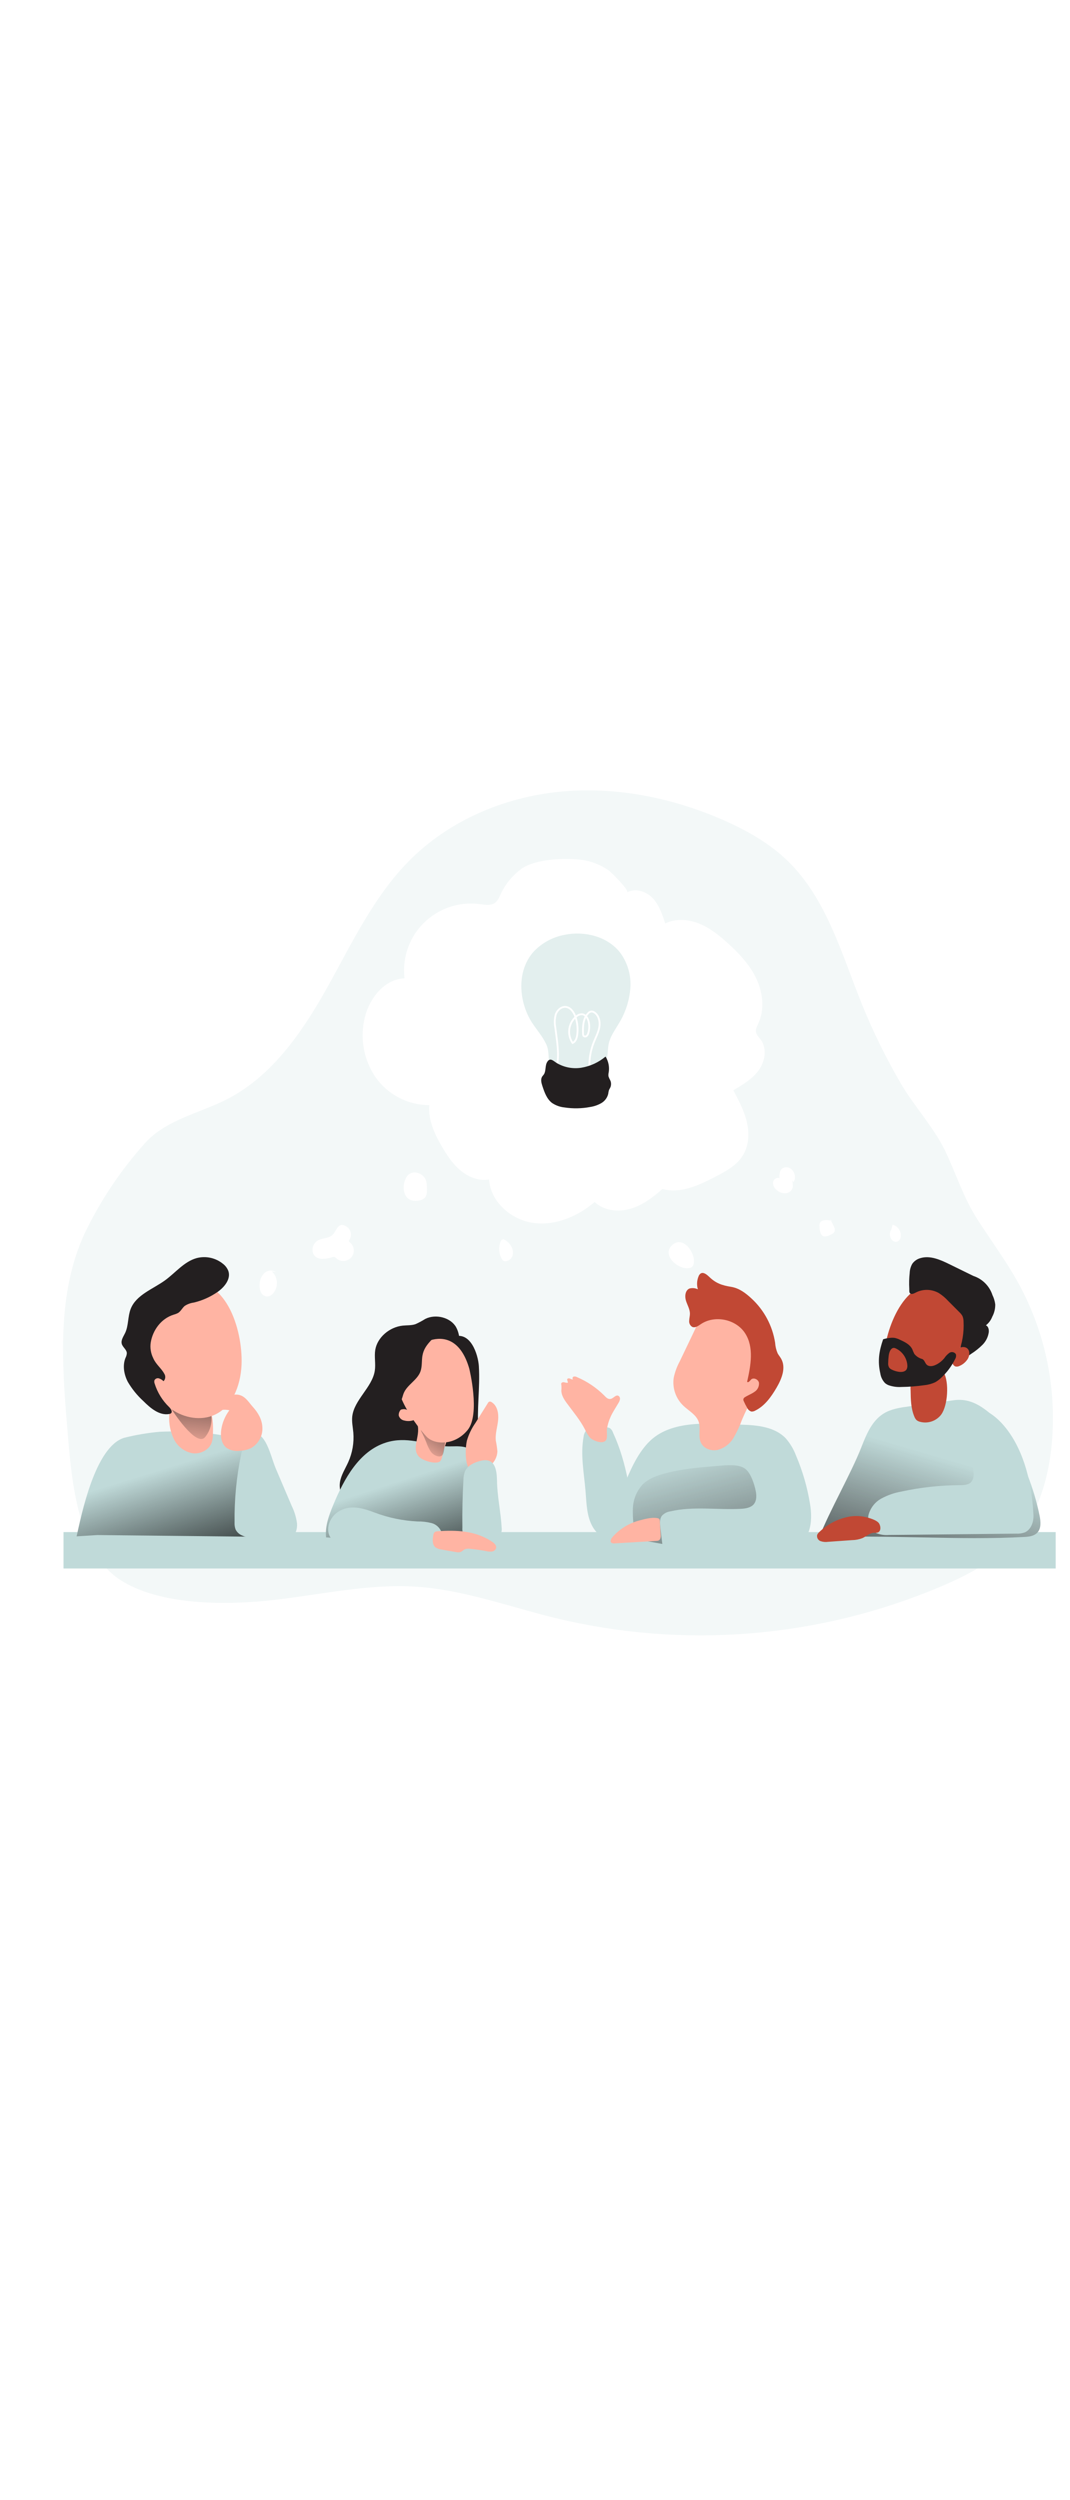 <?xml version="1.0" encoding="UTF-8"?> <svg xmlns="http://www.w3.org/2000/svg" xmlns:xlink="http://www.w3.org/1999/xlink" id="_0113_brainstorming" viewBox="0 0 500 500" data-imageid="brainstorming-83" class="illustrations_image" style="width: 214px;"><defs><style>.cls-1_brainstorming-83{fill:none;stroke:#fff;stroke-miterlimit:10;stroke-width:.85px;}.cls-2_brainstorming-83{fill:url(#linear-gradient);}.cls-2_brainstorming-83,.cls-3_brainstorming-83,.cls-4_brainstorming-83,.cls-5_brainstorming-83,.cls-6_brainstorming-83,.cls-7_brainstorming-83,.cls-8_brainstorming-83,.cls-9_brainstorming-83,.cls-10_brainstorming-83,.cls-11_brainstorming-83,.cls-12_brainstorming-83,.cls-13_brainstorming-83,.cls-14_brainstorming-83,.cls-15_brainstorming-83,.cls-16_brainstorming-83{stroke-width:0px;}.cls-3_brainstorming-83{opacity:.18;}.cls-3_brainstorming-83,.cls-15_brainstorming-83,.cls-16_brainstorming-83{fill:#68e1fd;}.cls-3_brainstorming-83,.cls-16_brainstorming-83{isolation:isolate;}.cls-4_brainstorming-83{fill:url(#linear-gradient-4-brainstorming-83);}.cls-5_brainstorming-83{fill:url(#linear-gradient-2-brainstorming-83);}.cls-6_brainstorming-83{fill:url(#linear-gradient-3-brainstorming-83);}.cls-7_brainstorming-83{fill:url(#linear-gradient-8-brainstorming-83);}.cls-8_brainstorming-83{fill:url(#linear-gradient-7-brainstorming-83);}.cls-9_brainstorming-83{fill:url(#linear-gradient-5-brainstorming-83);}.cls-10_brainstorming-83{fill:url(#linear-gradient-6-brainstorming-83);}.cls-11_brainstorming-83{fill:#231f20;}.cls-12_brainstorming-83{fill:#c14834;}.cls-13_brainstorming-83{fill:#fff;}.cls-14_brainstorming-83{fill:#ffb4a3;}.cls-16_brainstorming-83{opacity:.43;}</style><linearGradient id="linear-gradient-brainstorming-83" x1="500.68" y1="2373.9" x2="964.31" y2="2373.9" gradientTransform="translate(-471 2760.19) scale(1 -1)" gradientUnits="userSpaceOnUse"><stop offset="0" stop-color="#231f20" stop-opacity="0"></stop><stop offset="1" stop-color="#231f20"></stop></linearGradient><linearGradient id="linear-gradient-2-brainstorming-83" x1="934.19" y1="2404.84" x2="911.91" y2="2328.77" gradientTransform="translate(-489.92 2753.07) scale(1 -1)" xlink:href="#linear-gradient-brainstorming-83"></linearGradient><linearGradient id="linear-gradient-3-brainstorming-83" x1="807.94" y1="2406.53" x2="832.46" y2="2313.28" gradientTransform="translate(-489.92 2753.07) scale(1 -1)" xlink:href="#linear-gradient-brainstorming-83"></linearGradient><linearGradient id="linear-gradient-4-brainstorming-83" x1="682.72" y1="2398.67" x2="693.34" y2="2437.22" gradientTransform="translate(-489.92 2753.07) scale(1 -1)" xlink:href="#linear-gradient-brainstorming-83"></linearGradient><linearGradient id="linear-gradient-5-brainstorming-83" x1="675.35" y1="2394.67" x2="698.27" y2="2323.37" gradientTransform="translate(-489.92 2753.07) scale(1 -1)" gradientUnits="userSpaceOnUse"><stop offset="0" stop-color="#000" stop-opacity="0"></stop><stop offset=".8" stop-color="#000"></stop></linearGradient><linearGradient id="linear-gradient-6-brainstorming-83" x1="686.38" y1="2405.48" x2="703.92" y2="2432.58" gradientTransform="translate(-489.92 2753.07) scale(1 -1)" xlink:href="#linear-gradient-brainstorming-83"></linearGradient><linearGradient id="linear-gradient-7-brainstorming-83" x1="567.75" y1="2401.22" x2="591.62" y2="2323.88" xlink:href="#linear-gradient-5-brainstorming-83"></linearGradient><linearGradient id="linear-gradient-8-brainstorming-83" x1="577.88" y1="2408.17" x2="581.58" y2="2450.06" gradientTransform="translate(-489.92 2753.07) scale(1 -1)" xlink:href="#linear-gradient-brainstorming-83"></linearGradient></defs><path id="background_brainstorming-83" class="cls-3_brainstorming-83 targetColor" d="M31.44,333.28c-2.56-30.81-4.85-63.26,8.23-91.29,7.35-15.25,16.81-29.38,28.12-41.98,10.09-11.16,25.95-14.01,38.83-20.75,20.86-10.92,34.83-31.43,46.32-51.98s21.63-42.39,38.23-59.13c18.42-18.64,43.91-29.59,69.96-32.26,26.05-2.67,52.64,2.62,76.66,13.11,11.01,4.82,21.68,10.81,30.31,19.19,18.11,17.6,25.12,43.27,34.57,66.69,5.18,12.85,11.29,25.3,18.26,37.27,6.19,10.62,15.4,20.46,20.67,31.4,5.27,10.95,8.47,21.79,15.21,32.26,6.36,9.89,13.39,19.36,19.08,29.67,13.02,23.76,18.36,50.97,15.29,77.89-1.61,13.73-5.6,27.56-14.11,38.45-9.3,11.9-23.11,19.29-36.99,25.24-57.1,24.32-120.53,29.52-180.84,14.84-21.49-5.3-42.6-13.11-64.64-14.57-22.26-1.46-44.36,3.65-66.52,6.18-21.48,2.46-53.24,2.88-72.16-9.53-20.35-13.36-22.7-49.2-24.48-70.72Z" style="fill: rgb(192, 218, 217);"></path><g id="table_brainstorming-83"><rect class="cls-15_brainstorming-83 targetColor" x="29.68" y="381.8" width="463.63" height="17.01" style="fill: rgb(192, 218, 217);"></rect><rect class="cls-2_brainstorming-83" x="29.68" y="381.8" width="463.63" height="8.98"></rect></g><g id="character_4_brainstorming-83"><path class="cls-15_brainstorming-83 targetColor" d="M382.76,384.38c4.86-12.5,14.99-29.98,19.85-42.48,2.27-5.83,4.85-12.02,10.15-15.4,3.57-2.27,7.91-2.88,12.11-3.45l20.92-2.87c5.61-.75,10.13,1.09,14.69,4.45,4.57,3.35,7.97,8.06,10.92,12.91,6.84,11.21,11.7,23.52,14.35,36.39.58,2.84.92,6.22-1.15,8.26-1.5,1.5-3.81,1.77-5.93,1.88-30.27,1.71-65.55-1.26-95.92.33Z" style="fill: rgb(192, 218, 217);"></path><path class="cls-5_brainstorming-83" d="M382.76,384.38c4.86-12.5,14.99-29.98,19.85-42.48,2.27-5.83,4.85-12.02,10.15-15.4,3.57-2.27,7.91-2.88,12.11-3.45l20.92-2.87c5.61-.75,10.13,1.09,14.69,4.45,4.57,3.35,7.97,8.06,10.92,12.91,6.84,11.21,11.7,23.52,14.35,36.39.58,2.84.92,6.22-1.15,8.26-1.5,1.5-3.81,1.77-5.93,1.88-30.27,1.71-65.55-1.26-95.92.33Z"></path><path class="cls-12_brainstorming-83" d="M439.84,326.87c-2.34,3.08-6.33,4.42-10.05,3.36-.56-.15-1.08-.41-1.53-.79-.41-.43-.74-.93-.95-1.49-1.65-3.82-1.73-8.11-1.79-12.27-.15-1.69.08-3.39.68-4.98,2.04-4.46,11.69-8.94,14.79-3.5,2.61,4.59,1.91,15.47-1.15,19.65Z"></path><path class="cls-15_brainstorming-83 targetColor" d="M454.15,357.98c-1.09,1.74-3.59,1.89-5.68,1.89-9.15.04-18.27,1.04-27.21,2.98-3.3.57-6.48,1.68-9.42,3.28-2.96,1.62-5.12,4.39-5.99,7.65-.69,3.28.72,7.06,3.71,8.53,1.86.73,3.86,1.02,5.84.85l59.48-.64c1.36.08,2.73-.12,4.01-.58,2.95-1.3,4.22-4.99,4.04-8.21-2.03-38.59-21.41-49.58-24.63-49.09-2.58.38-3,20.3-3.72,23.15-.82,3.23,1.62,7.05-.44,10.2Z" style="fill: rgb(192, 218, 217);"></path><path class="cls-12_brainstorming-83" d="M402.75,374.48c-2.42-.34-4.88-.21-7.25.39-4.79,1.13-9.18,3.54-12.71,6.97-.41.35-.74.8-.95,1.3-.25,1.22.41,2.44,1.57,2.88,1.14.4,2.36.51,3.55.33l11.17-.79c1.65-.02,3.28-.33,4.83-.92,1.85-.82,3.42-2.45,5.46-2.53.59.05,1.19.01,1.77-.12,1.78-.67,1.32-3.53.31-4.59-1.55-1.62-5.64-2.62-7.74-2.93Z"></path><path class="cls-12_brainstorming-83" d="M413.07,299.32c-.33,4.05.37,8.74,3.72,10.99,2.41,1.64,5.56,1.58,8.49,1.46,4.11-.16,8.36-.37,12.02-2.18,5.6-2.73,8.95-8.57,11.49-14.28,1.93-3.89,3.18-8.08,3.68-12.4.33-4.37-.75-8.91-3.72-12.08-1.9-1.91-4.25-3.32-6.83-4.09-18.17-5.98-27.75,18.47-28.85,32.57Z"></path><path class="cls-11_brainstorming-83" d="M425.09,260.63c.07-1.47.48-2.9,1.2-4.18.89-1.27,2.2-2.2,3.69-2.63,4.57-1.44,9.4.71,13.7,2.82l11.14,5.46c4.24,1.39,7.57,4.72,8.95,8.97.67,1.36,1.1,2.82,1.3,4.33.03,2.02-.45,4.01-1.41,5.79-.6,1.57-1.62,2.95-2.95,3.98,1.15.52,1.47,2.02,1.33,3.28-.32,2.21-1.35,4.26-2.93,5.84-1.58,1.57-3.32,2.96-5.19,4.16l-3.6,2.49c-.63.44-1.43.9-2.18.58-.53-.3-.84-.88-.8-1.49.05-.59.21-1.18.47-1.71,1.87-4.73,2.71-9.8,2.45-14.88,0-.88-.17-1.75-.5-2.57-.39-.69-.89-1.31-1.47-1.85l-5.2-5.21c-1.29-1.42-2.76-2.66-4.37-3.69-3.1-1.77-6.85-1.98-10.13-.57-.72.32-2.01,1.16-2.83.94-1.09-.29-.8-1.33-.86-2.4-.15-2.48-.08-4.98.2-7.45Z"></path><path class="cls-12_brainstorming-83" d="M452.9,297.67c.17,1.36-.22,2.74-1.09,3.8-.89,1.19-2.07,2.11-3.44,2.69-.61.32-1.33.4-2,.23-.93-.48-1.49-1.45-1.45-2.49-.07-2.33,1.04-4.54,2.94-5.89,1.86-1.21,4.59-.9,5.05,1.66Z"></path><path class="cls-11_brainstorming-83" d="M412.68,291.7c1.05-.33,2.13-.54,3.22-.64.73-.1,1.46-.1,2.18,0,.91.2,1.78.52,2.61.94,2.18,1,4.56,2.18,5.61,4.37.28.75.6,1.48.96,2.18.94,1.15,2.21,1.98,3.65,2.37,1.17.45,1.3,2.02,2.28,2.79,1.18.92,2.89.55,4.22-.12,1.49-.73,2.8-1.78,3.86-3.06.64-.97,1.45-1.82,2.39-2.5,1.01-.65,2.36-.36,3.01.64.21.79.07,1.63-.37,2.32-1.6,3.24-3.77,6.16-6.41,8.62-.86.85-1.84,1.59-2.89,2.18-1.61.74-3.34,1.21-5.11,1.38-3.53.5-7.08.78-10.64.82-2.06.13-4.13-.15-6.07-.84-.6-.25-1.15-.58-1.64-1-1.17-1.24-1.94-2.81-2.18-4.5-1.32-5.75-.58-10.46,1.32-15.94Z"></path><path class="cls-12_brainstorming-83" d="M423.99,303.86c.08.68-.06,1.36-.38,1.97-.71,1.09-2.25,1.26-3.55,1.09-1.2-.17-2.37-.53-3.45-1.09-.42-.2-.8-.5-1.09-.86-.39-.66-.56-1.42-.48-2.18.01-1.07.09-2.14.22-3.2.07-.79.26-1.57.57-2.3.5-1.09,1.33-1.9,2.51-1.42,1.06.45,2.02,1.09,2.83,1.9,1.66,1.62,2.67,3.79,2.83,6.11Z"></path></g><g id="character_3_brainstorming-83"><path class="cls-15_brainstorming-83 targetColor" d="M302.82,340.11c-5.35,5.75-8.45,13.18-11.46,20.44l-8.54,20.75c-.57.96-.68,2.12-.29,3.17.66.83,1.65,1.33,2.71,1.37,4.37.66,8.78,1.1,13.2,1.31,22.23,1.39,44.49,1.9,66.76,1.53,2.67,0,5.46-.13,7.82-1.33,6.14-3.11,6.63-11.64,5.54-18.44-1.26-7.89-3.48-15.59-6.62-22.94-1.1-2.92-2.71-5.62-4.76-7.97-5.09-5.33-13.18-6.18-20.55-6.39-14.1-.44-33.25-2.84-43.8,8.51Z" style="fill: rgb(192, 218, 217);"></path><path class="cls-15_brainstorming-83 targetColor" d="M286.47,335.36c-.25-.83-.75-1.56-1.43-2.09-.59-.3-1.26-.45-1.92-.44-1.94-.08-3.88-.01-5.81.21-1.24.04-2.42.49-3.38,1.28-.69.83-1.12,1.85-1.22,2.93-1.56,8.47.23,17.13.93,25.7.47,5.84.52,12.02,3.68,17,2.89,4.42,7.83,7.08,13.11,7.05,2.18,0,4.7-.81,5.54-2.83.33-1.02.42-2.1.27-3.17-1.02-15.39-3.23-31.48-9.77-45.64Z" style="fill: rgb(192, 218, 217);"></path><path class="cls-14_brainstorming-83" d="M285.37,327.82c1.04-2.24,2.44-4.28,3.67-6.42.35-.53.58-1.13.67-1.76.08-.65-.26-1.28-.84-1.57-1.23-.47-2.18,1.23-3.51,1.5s-2.18-.75-3.04-1.62c-3.65-3.64-7.97-6.55-12.71-8.56-.48-.3-1.07-.37-1.62-.22-.52.22-.67,1.09-.13,1.29-.51.04-1.01-.09-1.44-.37-.47-.2-1.15-.21-1.35.25s.4,1.09.25,1.7c-.57.02-1.14-.06-1.68-.25-.56-.11-1.29.08-1.4.64-.02.21,0,.43.07.63.08.86.08,1.72,0,2.58,0,2.28,1.39,4.37,2.74,6.17,2.88,3.92,6.05,7.65,8.29,12.02.6,1.37,1.38,2.65,2.32,3.81,1.35,1.43,6.36,3.5,7.65.98.62-1.18.11-3.77.33-5.16.32-1.95.91-3.85,1.75-5.65Z"></path><path class="cls-6_brainstorming-83" d="M353.13,362.52c.44,2.12.5,4.54-.87,6.23-1.38,1.68-3.93,2.09-6.18,2.18-10.92.57-22.13-1.31-32.77,1.18-1.54.2-2.95.93-4.01,2.06-1.09,1.47-.95,3.51-.73,5.34l.92,7.84-10.67-1.94c-1.15-.04-2.04-1.01-1.99-2.15,0-.03,0-.06,0-.1-.85-4.09-1.22-8.26-1.09-12.43.14-4.18,1.77-8.16,4.6-11.24,2.57-2.53,6.05-3.88,9.51-4.87,8.25-2.35,16.87-3.05,25.41-3.74,3.7-.29,9.83-1.09,13.03,1.4,2.6,2.01,4.19,7.09,4.85,10.24Z"></path><path class="cls-14_brainstorming-83" d="M317.55,302.2c-1.27,2.37-2.2,4.92-2.74,7.56-.68,4.83,1.02,9.69,4.56,13.04,2.55,2.41,6.04,4.19,7.14,7.53,1,3.05-.35,6.55.95,9.53s4.85,4.19,7.91,3.55c3.04-.82,5.65-2.77,7.3-5.46,1.59-2.69,2.93-5.53,3.99-8.48,1.61-3.85,3.48-7.58,5.6-11.16,1.59-2.44,2.99-5,4.21-7.65,1.24-3.15,1.88-6.5,1.9-9.89.15-7.82-2.7-16.07-9-20.7-5.94-4.27-13.96-4.2-19.83.17-2.92,2.18-3.91,5.1-5.46,8.33-2.18,4.51-4.35,9.06-6.52,13.62Z"></path><path class="cls-12_brainstorming-83" d="M331.23,262.37c-1.09-1.02-2.58-2.18-3.82-1.4-.46.33-.8.8-.98,1.33-.8,1.93-.91,4.06-.32,6.06-1.22-.6-2.62-.73-3.93-.37-1.98.84-2.28,3.58-1.65,5.64s1.86,3.98,1.87,6.12c0,1.09-.33,2.18-.35,3.34-.11,1.14.45,2.25,1.44,2.83,1.34.6,2.79-.46,4.01-1.29,6.49-4.37,16.39-2.35,20.66,4.24,4.27,6.59,2.67,15.07.97,22.67.43.66,1.23-.34,1.75-.93,1.09-1.26,3.45-.23,3.78,1.41.16,1.7-.65,3.34-2.1,4.25-1.35.98-2.97,1.54-4.37,2.44-.39.19-.68.53-.82.94-.04.36.03.72.21,1.04.45,1.03.96,2.03,1.53,3,.37.84,1.08,1.49,1.96,1.78.64.05,1.27-.09,1.82-.42,4.47-2.18,7.5-6.46,10.01-10.76,2.5-4.3,4.5-9.45,2.06-13.6-.48-.82-1.09-1.54-1.56-2.37-.69-1.59-1.09-3.29-1.2-5.02-1.24-7.92-5.12-15.19-11.01-20.63-2.79-2.58-5.75-4.83-9.51-5.46-4.27-.69-7.21-1.64-10.43-4.83Z"></path><path class="cls-14_brainstorming-83" d="M286.09,384.26c-.59.72-1.09,1.82-.46,2.47.45.33,1.02.46,1.56.35l19.6-1.16c.32,0,.65-.06.95-.17.97-.44,1.09-1.77.97-2.84-.11-1.69-.22-3.38-.34-5.06-.12-1.68.26-2.39-1.51-2.63-2.45-.34-5.53.46-7.86,1.09-5.02,1.27-9.52,4.04-12.91,7.95Z"></path></g><g id="character_2_brainstorming-83"><path class="cls-11_brainstorming-83" d="M223.77,304.41c.63,10.1-1.09,20.27-.15,30.36.33,3.28.93,6.71-.16,9.83-1.01,2.68-3,4.87-5.57,6.14-5.98,3.06-13.74,1.09-18.41-3.77s-6.55-11.86-6.17-18.57c.38-6.71,2.72-13.11,5.52-19.23,2.51-5.46,6.75-16.24,12.97-18.57,8.03-2.93,11.63,8.08,11.98,13.81Z"></path><path class="cls-11_brainstorming-83" d="M213.16,286.11c-2.5-4.52-9.42-6.41-14.41-3.93-1.48.93-3.02,1.75-4.62,2.47-1.88.63-3.92.47-5.89.67-6.32.66-11.93,5.58-12.88,11.31-.54,3.28.29,6.55-.23,9.83-1.23,7.73-9.68,13.57-10.53,21.33-.27,2.52.29,5.04.51,7.55.38,4.72-.44,9.46-2.38,13.77-1.39,3.09-3.34,6.04-3.86,9.33-1.02,6.55,4.48,12.85,11.36,14.86,6.88,2.01,14.62.43,21.14-2.67,7.19-3.41,13.59-8.99,15.75-16.06,3.39-11.02-4.05-22.74-.71-33.78.93-2.56,2.02-5.06,3.28-7.48,3.28-7.17,7.5-19.87,3.46-27.2Z"></path><path class="cls-4_brainstorming-83" d="M185.29,328.16c.08-2.98-.39-6.55,1.88-8.44.19-.18.44-.3.7-.34.26.01.5.09.72.23,2.48,1.36,4.7,3.15,6.55,5.3,2.27,2.63,4.04,5.82,6.97,7.65,1.18.75,2.5,1.26,3.72,1.91,2.53,1.37,4.65,3.37,6.16,5.82.45.59.63,1.34.51,2.06-.27.93-1.34,1.33-2.29,1.52-2.73.46-5.51.61-8.28.44-3.77-.1-7.54-.25-11.31-.46-2.43-.05-4.84-.37-7.2-.95-1-.28-2.85-.98-3.1-2.18s1.4-2.42,2.06-3.44c1.78-2.72,2.78-5.87,2.89-9.11Z"></path><path class="cls-15_brainstorming-83 targetColor" d="M225.08,355.7l3.53,29.24c-25.4,1.3-50.85,1.08-76.22-.66-.57-5.25,1.37-10.43,3.39-15.29,5.02-12.1,12.08-25.06,24.57-29.02,9.55-3.04,17.93.75,27.31,1.69,4.65.47,9.75-1.09,13.44,2.61,2.82,2.84,3.53,7.58,4,11.43Z" style="fill: rgb(192, 218, 217);"></path><path class="cls-9_brainstorming-83" d="M225.08,355.7l3.53,29.24c-25.4,1.3-50.85,1.08-76.22-.66-.57-5.25,1.37-10.43,3.39-15.29,5.02-12.1,12.08-25.06,24.57-29.02,9.55-3.04,17.93.75,27.31,1.69,4.65.47,9.75-1.09,13.44,2.61,2.82,2.84,3.53,7.58,4,11.43Z"></path><path class="cls-15_brainstorming-83 targetColor" d="M195.08,376.83c2.21-.04,4.41.22,6.55.75,2.16.57,3.91,2.16,4.68,4.26.82,2.93-1.32,6.02-4.06,7.32s-5.9,1.26-8.94,1.19l-24.47-.58c-2.85.07-5.69-.27-8.44-.99-2.78-.76-5.11-2.65-6.42-5.22-1.77-3.95.36-8.89,4.01-11.24,5.54-3.55,11.44-1.77,17.01.33,6.43,2.44,13.21,3.85,20.09,4.18Z" style="fill: rgb(192, 218, 217);"></path><path class="cls-14_brainstorming-83" d="M218.2,339c.87-2.93,2.21-5.7,3.97-8.2l5.77-9.23c.15-.32.4-.58.72-.73.38-.07.78.02,1.09.26,2.69,1.67,3.34,5.32,3.01,8.47-.33,3.15-1.38,6.26-1.09,9.4.35,1.7.61,3.42.76,5.14-.11,2.59-1.35,5.01-3.38,6.63-2.46,2.06-8,4.89-10.07,1.18-1.74-3.2-1.55-9.56-.79-12.92Z"></path><path class="cls-15_brainstorming-83 targetColor" d="M224.3,348.57c-2.83.76-5.79,2.13-7,4.8-.5,1.33-.76,2.73-.75,4.15-.42,7.4-.58,14.8-.48,22.22-.13,1.51.22,3.01,1,4.3,1.09,1.41,3.07,1.76,4.86,1.81,3.37.1,6.72-.51,9.83-1.8.99-.3,1.84-.94,2.39-1.81.3-.75.39-1.56.28-2.36-.38-7.35-2.1-14.77-2.18-22.09-.11-5.18-.94-11.12-7.95-9.22Z" style="fill: rgb(192, 218, 217);"></path><path class="cls-14_brainstorming-83" d="M204.39,381.44c-.43,0-.85.11-1.22.33-.39.38-.63.89-.68,1.43-.39,2.01-.59,4.45.99,5.73.8.55,1.72.89,2.68.99,2.32.44,4.64.84,6.96,1.23.75.19,1.53.16,2.26-.09.54-.33,1.06-.7,1.55-1.09.92-.42,1.94-.53,2.93-.33,2.51.25,5.02.6,7.52,1.09.84.21,1.71.26,2.57.15.87-.12,1.6-.73,1.87-1.57.31-1.26-.87-2.36-1.97-3.07-7.78-5.14-16.49-5.43-25.45-4.82Z"></path><path class="cls-14_brainstorming-83" d="M195.65,346.45c1.69,1.91,7.4,3.68,9.67,2.51,1.51-.78,1.64-4.96,2.32-6.55.52-1.25.92-2.55,1.19-3.88.54-1.83.65-3.76.33-5.65-.36-1.91-1.78-3.45-3.66-3.95-1.79-.33-12.67-1.55-11.63-.05,4.29,6.24-2.26,13.02,1.79,17.58Z"></path><path class="cls-10_brainstorming-83" d="M199.16,339.74c.49,1.49,1.16,2.92,2,4.25.86,1.34,2.27,2.24,3.85,2.46.37.04.75-.02,1.09-.16.98-.46,1.25-1.7,1.39-2.77l.78-5.79c.09-.44.07-.89-.07-1.31-.19-.36-.47-.66-.82-.87-.83-.62-1.69-1.19-2.58-1.71-1.85-1.09-4.26-2.29-6.49-1.87-.75.1-1.38.62-1.63,1.33-.27.95.47,1.92.85,2.73.59,1.19,1.13,2.45,1.63,3.72Z"></path><path class="cls-14_brainstorming-83" d="M219.28,305.4s5.25,21.25-.71,28.64c-5.96,7.4-15.52,7.17-19.33,3.1-3.81-4.06-17.99-21.85-12.74-32.54,5.25-10.69,25.78-23.55,32.78.8Z"></path><path class="cls-11_brainstorming-83" d="M197.39,299.42c-.4,2.47-.07,5.07-.94,7.41-1.53,4.06-6.29,6.18-7.86,10.22-.38.98-.56,2.04-1.02,2.99-.38,1-1.26,1.73-2.32,1.93-1.07.02-2.05-.58-2.53-1.53-.46-.94-.72-1.97-.75-3.01-.68-6.99.13-14.43,4.03-20.26,3.03-4.62,8.01-7.59,13.51-8.06,3.28-.17,4.37.51,2.08,2.94-2.05,2.16-3.69,4.28-4.19,7.37Z"></path><path class="cls-14_brainstorming-83" d="M187.94,324.44c-.26.01-.51.09-.72.24-.13.12-.24.26-.32.43-.44.67-.64,1.46-.57,2.25.36,1.22,1.38,2.12,2.63,2.32,1.32.35,2.72.32,4.03-.08.13-.03.25-.09.34-.19.13-.23.13-.51,0-.74-.5-1.17-1.19-2.25-2.04-3.2-.86-.91-2.13-1.31-3.35-1.03Z"></path></g><g id="character_1_brainstorming-83"><path class="cls-15_brainstorming-83 targetColor" d="M113,338.42c2.97.71,6.02,1.57,8.41,3.47,1.84,1.6,3.38,3.51,4.54,5.66,5.84,9.77,9.56,20.67,10.92,31.97.19.92.12,1.87-.22,2.74-.82,1.66-3.07,1.87-4.93,1.85l-86.19-.93-9.73.61c2.18-9.7,8.54-41.88,22.23-46.05,5.48-1.38,11.07-2.32,16.7-2.82,5.86-.24,11.73-.16,17.59.24,6.96.54,13.87,1.63,20.67,3.26Z" style="fill: rgb(192, 218, 217);"></path><path class="cls-8_brainstorming-83" d="M113,338.42c2.97.71,6.02,1.57,8.41,3.47,1.84,1.6,3.38,3.51,4.54,5.66,5.84,9.77,9.56,20.67,10.92,31.97.19.92.12,1.87-.22,2.74-.82,1.66-3.07,1.87-4.93,1.85l-86.19-.93-9.73.61c2.18-9.7,8.54-41.88,22.23-46.05,5.48-1.38,11.07-2.32,16.7-2.82,5.86-.24,11.73-.16,17.59.24,6.96.54,13.87,1.63,20.67,3.26Z"></path><path class="cls-14_brainstorming-83" d="M99.52,335.62c.03,1.43-.16,2.85-.55,4.23-1.2,3.57-5.35,5.65-9.08,5.1-3.77-.72-6.97-3.17-8.65-6.62-1.62-3.41-2.37-7.16-2.18-10.92-.11-1.71.32-3.41,1.23-4.86,1.25-1.39,3.03-2.18,4.9-2.18,3.32-.2,6.59.89,9.12,3.06,1.23,1.09,3.64,1.99,4.37,3.17.9,1.63.91,7.05.83,9.03Z"></path><path class="cls-7_brainstorming-83" d="M80.23,324.47s11.47,18.06,15.64,12.92c2.47-3.04,3.48-7.01,2.75-10.86l-18.39-2.06Z"></path><path class="cls-15_brainstorming-83 targetColor" d="M121.96,336.98l-6.81,4.65c-.53.32-1.01.71-1.42,1.17-.59.85-.96,1.83-1.09,2.85-2.14,10.42-3.16,21.04-3.03,31.68-.06,1.11.1,2.23.49,3.28.62,1.22,1.65,2.18,2.91,2.72,2.5,1.21,5.37,1.31,8.15,1.39l11.02.29c1.1.1,2.22-.02,3.28-.35,2.55-.98,3.54-4.14,3.34-6.86-.37-2.86-1.21-5.65-2.49-8.24l-7.49-17.56c-1.81-4.36-3.39-11.73-6.86-15.02Z" style="fill: rgb(192, 218, 217);"></path><path class="cls-14_brainstorming-83" d="M112.92,301.7c0,9.91-3.51,21.02-12.47,25.23-6.44,3.03-14.39,1.59-20.22-2.47-5.83-4.06-9.75-10.42-12.16-17.12-2.76-7.71-3.69-16.26-1.37-24.12,2.33-7.85,8.23-14.84,16.02-17.34,21.73-6.89,30.21,19.43,30.19,35.81Z"></path><path class="cls-11_brainstorming-83" d="M81.05,280.23c.76-.19,1.49-.47,2.18-.83,1.27-.8,1.92-2.29,3.08-3.28,1.28-.83,2.73-1.37,4.25-1.57,3.97-.94,7.73-2.62,11.09-4.95,3.28-2.28,6.34-6.12,5.05-9.83-.52-1.32-1.39-2.48-2.52-3.34-3.46-2.81-8.05-3.79-12.35-2.64-5.81,1.64-9.83,6.82-14.69,10.36-5.75,4.16-13.48,6.75-16.07,13.36-1.4,3.58-.94,7.73-2.58,11.22-.79,1.67-2.09,3.39-1.57,5.17.47,1.58,2.28,2.63,2.35,4.28-.05.79-.27,1.55-.64,2.25-1.43,3.58-.68,7.76,1.09,11.17,1.96,3.34,4.4,6.36,7.26,8.97,3.28,3.28,7.49,6.89,12.11,6.05.27-.04.53-.13.76-.28.94-.71,0-2.18-.82-2.97-3.13-3.02-5.45-6.77-6.75-10.92-.2-.49-.24-1.03-.12-1.55.38-.79,1.28-1.18,2.12-.93.81.27,1.54.72,2.13,1.33.92-.9,1.09-2.33.4-3.42-1.45-2.72-3.93-4.37-5.21-7.36-1.13-2.26-1.54-4.82-1.16-7.32.95-5.78,4.88-11.15,10.61-12.96Z"></path><path class="cls-14_brainstorming-83" d="M110.98,317.57c-2.9-.2-5.77.68-8.05,2.47-1.03.73-2.1,1.89-1.71,3.1.5,1.01,1.56,1.62,2.69,1.53,1.1-.11,2.2-.04,3.28.21-1.99,2.64-3.29,5.73-3.79,8.99-.48,3.18,0,6.89,2.68,8.74,1.89,1.12,4.12,1.54,6.29,1.19,1.74-.1,3.44-.53,5.01-1.28,3.41-1.96,5.44-5.67,5.23-9.6-.13-3.72-2-6.89-4.43-9.59-2.15-2.37-3.66-5.34-7.19-5.76Z"></path></g><g id="idea_brainstorming-83"><path class="cls-13_brainstorming-83" d="M128.95,260.24c-1.8-1.09-4.12-.8-5.59.71-1.39,1.52-2.13,3.53-2.05,5.59-.07,1.2.19,2.4.75,3.46.59,1.07,1.72,1.73,2.94,1.74.91-.11,1.75-.54,2.38-1.2,2.81-2.97,2.67-7.66-.3-10.47-.04-.04-.08-.08-.13-.12"></path><path class="cls-13_brainstorming-83" d="M146.87,247.1c-1.32,1.98-1.09,5.08.98,6.32,1,.54,2.14.77,3.28.68,1.34-.05,2.66-.27,3.93-.68.39-.18.82-.24,1.25-.17.37.16.7.4.96.71,2.05,1.75,5.13,1.51,6.89-.54,1.75-2.05,1.51-5.13-.54-6.89-.27-.22-.61-.48-.57-.83.03-.18.12-.35.24-.49,1.28-1.97.8-4.59-1.09-5.99-3.93-2.73-4.72,1.15-6.42,3.28-2.21,2.79-6.61,1.21-8.9,4.6Z"></path><path class="cls-13_brainstorming-83" d="M194.66,227.01c1.61-.11,3.38-.55,4.22-1.91.4-.76.61-1.6.6-2.46.07-1.37.01-2.75-.17-4.11-.64-4.59-7.13-6.82-9.51-2.36-2.38,4.46-1.3,11.27,4.87,10.84Z"></path><path class="cls-13_brainstorming-83" d="M235.09,245.2c-.39-.31-.91.21-1.09.66-1.15,2.74-.94,5.87.57,8.43.16.3.39.56.67.75.28.15.6.23.92.22,1.68-.12,3.08-1.34,3.43-2.98.3-1.63-.1-3.31-1.09-4.63-.88-1.32-2.17-2.31-3.67-2.83"></path><path class="cls-13_brainstorming-83" d="M321.86,258.45c1.26-.03,2.28-1.04,2.33-2.3.85-4.83-5.02-13.11-10.1-8.45-5.08,4.65,2.75,11.52,7.78,10.76Z"></path><path class="cls-13_brainstorming-83" d="M370.85,218.29c1.17-2.09.65-4.72-1.23-6.2-1.15-.92-2.77-1.02-4.02-.23-1.33.99-1.42,2.92-1.39,4.58-1.27-.61-2.86.61-3,2.01-.02,1.44.67,2.79,1.85,3.62,1.17,1.03,2.71,1.53,4.26,1.4,1.57-.18,2.84-1.35,3.15-2.89.13-1.04-.28-2.11-.08-3.13"></path><path class="cls-13_brainstorming-83" d="M388.85,236.61c-1.26-.61-2.69-.77-4.05-.46-.53.09-1.02.35-1.4.74-.36.53-.53,1.17-.48,1.81,0,.96.12,1.91.36,2.84.11.64.42,1.22.88,1.67,1.02.84,2.53.33,3.74-.22.93-.43,1.98-.98,2.18-1.99.09-.63-.03-1.27-.33-1.84-.55-1.31-1.25-2.54-2.1-3.68"></path><path class="cls-13_brainstorming-83" d="M416.51,240.43c-1.04,1.51-.9,3.55.34,4.9.54.62,1.36.94,2.18.83.98-.31,1.7-1.16,1.84-2.18.44-2.62-1.19-5.14-3.76-5.81"></path><path class="cls-13_brainstorming-83" d="M243.65,71.9c-4.4,3.22-7.87,7.56-10.04,12.57-.44,1.14-1.12,2.17-1.98,3.04-1.98,1.73-4.96,1.17-7.56.84-17.12-2.21-32.8,9.88-35,27.01-.33,2.55-.34,5.13-.04,7.68-9.23.34-16.24,9.07-18.49,18.02-2.47,9.67-.67,19.94,4.95,28.19,5.76,8.17,15.13,13.04,25.12,13.05-.62,6.96,2.53,13.67,6.07,19.66,2.39,4.06,5.06,8.07,8.74,11.05s8.47,4.85,13.11,4.03c.7,10.41,10.29,18.83,20.61,20.28s20.82-2.99,28.74-9.78c4.27,4.11,10.98,4.85,16.67,3.2s10.55-5.35,14.99-9.27c8.3,2.38,16.93-1.69,24.61-5.65,4.88-2.52,9.99-5.24,12.91-9.9s3.16-10.42,1.94-15.69c-1.21-5.27-3.79-10.12-6.34-14.89,4.42-2.58,8.98-5.28,11.95-9.45,2.97-4.17,3.9-10.26.79-14.31-.8-1.04-1.84-1.97-2.11-3.28-.32-1.45.48-2.88,1.09-4.23,3.01-6.55,2.12-14.41-.97-20.92-3.09-6.51-8.15-11.87-13.5-16.7-4.02-3.62-8.32-7.05-13.34-9.04-5.01-2-10.92-2.4-15.73,0-1.34-4.21-2.77-8.56-5.8-11.78s-8.14-4.94-12.02-2.74c1.35-.78-7.59-9.57-8.5-10.21-3.89-2.74-8.39-4.48-13.11-5.06-7.94-.91-21.01-.4-27.78,4.24Z"></path><path class="cls-16_brainstorming-83 targetColor" d="M248.76,144c-6.55-10.05-7.41-24.6.68-33.5,3.83-4.02,8.84-6.74,14.3-7.77,9.5-1.99,20.38.8,26.22,8.54,3.45,4.79,5.07,10.66,4.59,16.54-.49,5.85-2.36,11.5-5.46,16.48-1.74,2.94-3.82,5.77-4.59,9.1-.49,2.18-.4,4.37-.82,6.55-1.34,6.2-6.5,10.84-12.8,11.52-5.46.47-13.11-3.12-14.2-9-.59-3.18,0-5.63-1.53-8.82-1.66-3.5-4.27-6.44-6.38-9.66Z" style="fill: rgb(192, 218, 217);"></path><path class="cls-1_brainstorming-83" d="M260.22,164.23c1.23-6.03,0-12.23-.75-18.34-.38-2.02-.29-4.1.26-6.07.7-1.92,2.53-3.58,4.57-3.43,2.32.19,3.86,2.48,4.61,4.68.92,2.7,1.2,5.58.82,8.41-.21,1.5-.76,3.19-2.18,3.76-2.7-3.99-1.92-9.39,1.8-12.45.75-.65,1.71-.99,2.7-.96,1.59.17,2.62,1.81,3,3.38.45,1.8.39,3.69-.16,5.46-.12.52-.41.99-.81,1.34-.44.33-1.05.28-1.43-.11-.14-.26-.21-.55-.2-.84-.17-3.41,0-7.2,2.37-9.67.35-.44.85-.73,1.4-.83.45-.04.91.06,1.3.29,2.24,1.31,2.97,4.28,2.57,6.84s-1.69,4.87-2.64,7.27c-1.53,3.88-2.21,8.05-2,12.22"></path><path class="cls-11_brainstorming-83" d="M254.17,167.88c-.25.4-.6.73-.84,1.09-.8,1.32-.34,3.01.15,4.49.96,2.89,2.04,5.98,4.48,7.82,1.72,1.16,3.7,1.88,5.77,2.09,4.02.62,8.13.55,12.12-.22,1.83-.28,3.58-.9,5.18-1.82,1.6-.95,2.76-2.5,3.19-4.31.06-.55.16-1.1.31-1.64.16-.47.46-.88.67-1.33.45-1.05.45-2.23,0-3.28-.36-.62-.65-1.27-.87-1.94-.07-.67-.02-1.34.14-1.99.37-2.52-.16-5.08-1.5-7.24-3.26,2.74-7.21,4.55-11.41,5.23-3.99.61-8.06-.2-11.51-2.27-1.45-.93-2.94-2.59-4.26-.58-1.2,1.77-.54,4.18-1.61,5.91Z"></path></g></svg> 